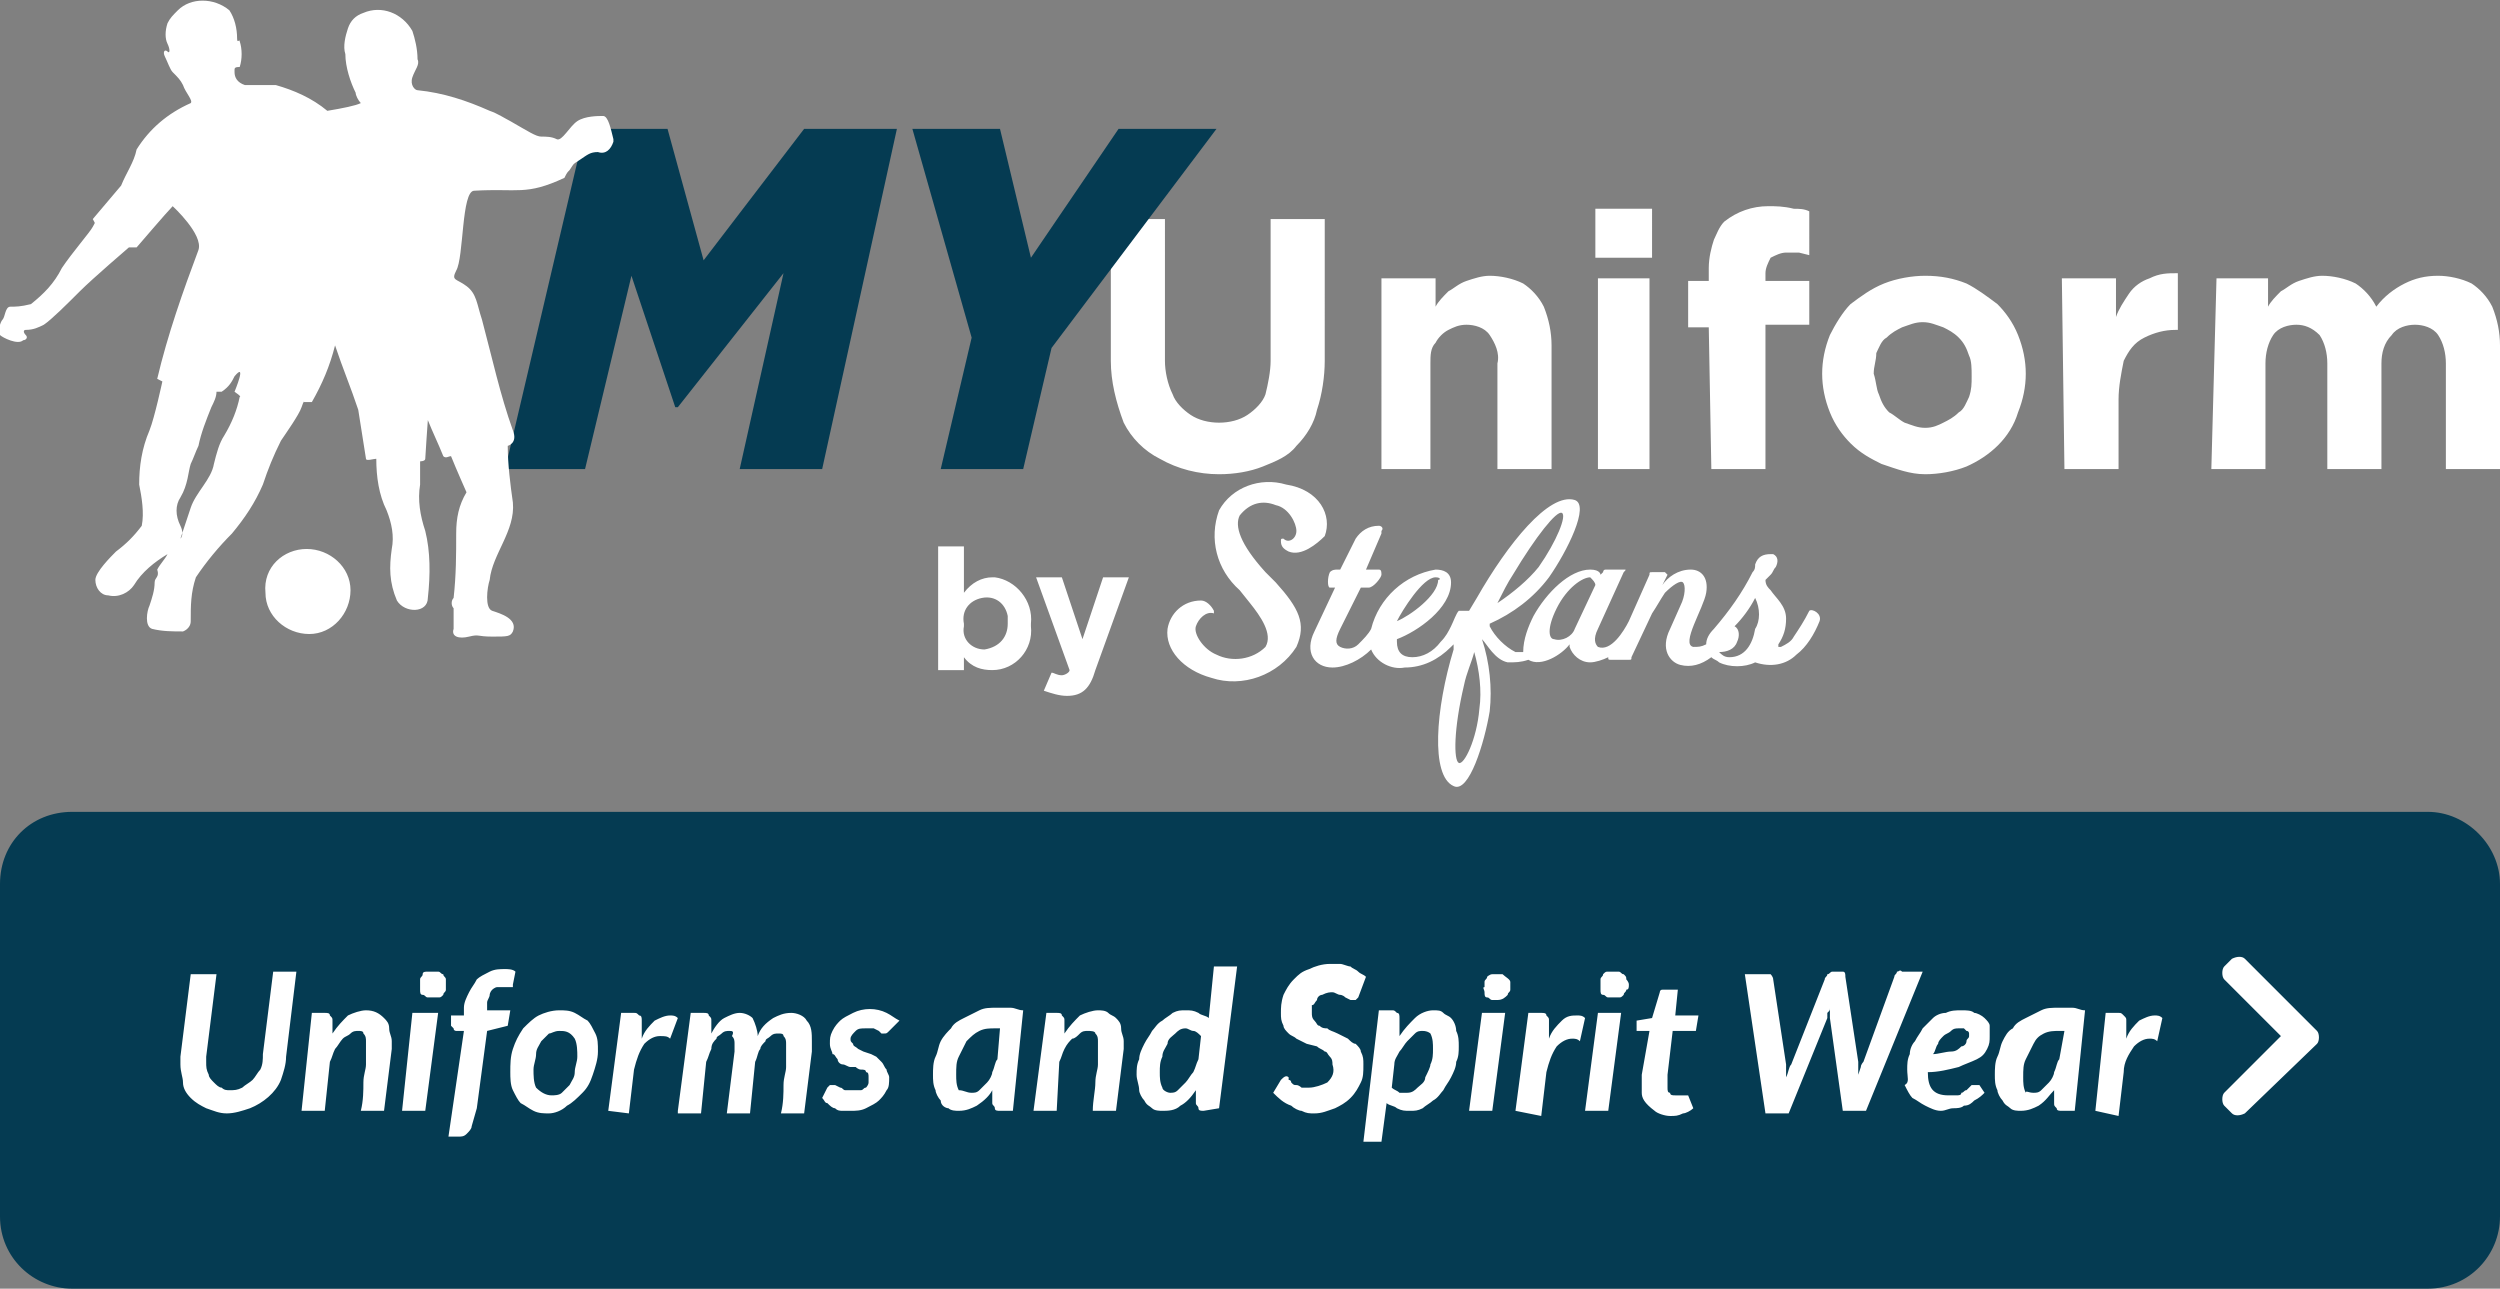 <?xml version="1.0" encoding="utf-8"?>
<!-- Generator: Adobe Illustrator 25.1.0, SVG Export Plug-In . SVG Version: 6.00 Build 0)  -->
<svg version="1.1" id="Layer_1" xmlns="http://www.w3.org/2000/svg" xmlns:xlink="http://www.w3.org/1999/xlink" x="0px" y="0px"
	 viewBox="0 0 97 50" style="enable-background:new 0 0 97 50;" xml:space="preserve">
<rect x="0" y="0" width="97" height="50" fill="#808080" stroke="none"/>
<style type="text/css">
	.st0{fill:#FFFFFF;}
	.st1{fill:#053B52;}
	.st2{fill-rule:evenodd;clip-rule:evenodd;fill:#FFFFFF;}
	.st3{fill-rule:evenodd;clip-rule:evenodd;fill:#053B52;}
</style>
<path class="st0" d="M47.3,18.4c0.6,0,1.2-0.1,1.7-0.3c0.5-0.2,1-0.4,1.3-0.8c0.4-0.4,0.7-0.9,0.8-1.4c0.2-0.6,0.3-1.3,0.3-1.9V8.5
	h-2.1v5.5c0,0.4-0.1,0.9-0.2,1.3c-0.1,0.3-0.4,0.6-0.7,0.8c-0.3,0.2-0.7,0.3-1.1,0.3c-0.4,0-0.8-0.1-1.1-0.3
	c-0.3-0.2-0.6-0.5-0.7-0.8c-0.2-0.4-0.3-0.9-0.3-1.3V8.5h-2.1v5.5c0,0.8,0.2,1.6,0.5,2.4c0.3,0.6,0.8,1.1,1.4,1.4
	C45.7,18.2,46.5,18.4,47.3,18.4z M53.4,18.2h2.1v-4.1c0-0.3,0-0.6,0.2-0.8c0.1-0.2,0.3-0.4,0.5-0.5c0.2-0.1,0.4-0.2,0.7-0.2
	c0.3,0,0.7,0.1,0.9,0.4c0.2,0.3,0.4,0.7,0.3,1.1v4.1h2.1v-4.8c0-0.5-0.1-1-0.3-1.5c-0.2-0.4-0.5-0.7-0.8-0.9
	c-0.4-0.2-0.9-0.3-1.3-0.3c-0.3,0-0.6,0.1-0.9,0.2c-0.3,0.1-0.5,0.3-0.7,0.4c-0.2,0.2-0.4,0.4-0.5,0.6v-1.1h-2.1V18.2z M61.9,10h2.2
	V8.1h-2.2V10z M62,18.2h2v-7.4h-2V18.2z M66.4,18.2h2.1v-5.6h1.7v-1.7h-1.7v-0.3c0-0.2,0.1-0.4,0.2-0.6c0.2-0.1,0.4-0.2,0.6-0.2
	c0.2,0,0.3,0,0.5,0l0.4,0.1V8.2c-0.2-0.1-0.4-0.1-0.6-0.1C69.2,8,68.9,8,68.6,8c-0.6,0-1.2,0.2-1.7,0.6c-0.2,0.2-0.3,0.5-0.4,0.7
	c-0.1,0.3-0.2,0.7-0.2,1.1v0.5h-0.8v1.8h0.8L66.4,18.2z M74.7,18.4c0.5,0,1.1-0.1,1.6-0.3c0.9-0.4,1.7-1.1,2-2.1
	c0.2-0.5,0.3-1,0.3-1.5l0,0c0-0.5-0.1-1-0.3-1.5c-0.2-0.5-0.5-0.9-0.8-1.2c-0.4-0.3-0.8-0.6-1.2-0.8c-0.5-0.2-1-0.3-1.6-0.3
	c-0.5,0-1.1,0.1-1.6,0.3c-0.5,0.2-0.9,0.5-1.3,0.8c-0.3,0.3-0.6,0.8-0.8,1.2c-0.2,0.5-0.3,1-0.3,1.5l0,0c0,0.5,0.1,1,0.3,1.5
	c0.2,0.5,0.5,0.9,0.8,1.2c0.4,0.4,0.8,0.6,1.2,0.8C73.6,18.2,74.1,18.4,74.7,18.4L74.7,18.4z M74.7,16.6c-0.3,0-0.5-0.1-0.8-0.2
	c-0.2-0.1-0.4-0.3-0.6-0.4c-0.2-0.2-0.3-0.4-0.4-0.7c-0.1-0.2-0.1-0.5-0.2-0.8l0,0c0-0.3,0.1-0.5,0.1-0.8c0.1-0.2,0.2-0.5,0.4-0.6
	c0.2-0.2,0.4-0.3,0.6-0.4c0.3-0.1,0.5-0.2,0.8-0.2c0.3,0,0.5,0.1,0.8,0.2c0.2,0.1,0.4,0.2,0.6,0.4c0.2,0.2,0.3,0.4,0.4,0.7
	c0.1,0.2,0.1,0.5,0.1,0.8l0,0c0,0.3,0,0.5-0.1,0.8c-0.1,0.2-0.2,0.5-0.4,0.6c-0.2,0.2-0.4,0.3-0.6,0.4C75.2,16.5,75,16.6,74.7,16.6
	L74.7,16.6z M80.1,18.2h2.1v-2.7c0-0.5,0.1-1,0.2-1.5c0.2-0.4,0.4-0.7,0.8-0.9c0.4-0.2,0.8-0.3,1.2-0.3h0.1v-2.2
	c-0.4,0-0.7,0-1.1,0.2c-0.3,0.1-0.6,0.3-0.8,0.6c-0.2,0.3-0.4,0.6-0.5,0.9v-1.5h-2.1L80.1,18.2z M85.8,18.2h2.1v-4.1
	c0-0.4,0.1-0.8,0.3-1.1c0.2-0.3,0.6-0.4,0.9-0.4c0.3,0,0.6,0.1,0.9,0.4c0.2,0.3,0.3,0.7,0.3,1.1v4.1h2.1v-4.1c0-0.4,0.1-0.8,0.4-1.1
	c0.2-0.3,0.6-0.4,0.9-0.4c0.3,0,0.7,0.1,0.9,0.4c0.2,0.3,0.3,0.7,0.3,1.1v4.1H97v-4.8c0-0.5-0.1-1-0.3-1.5c-0.2-0.4-0.5-0.7-0.8-0.9
	c-0.4-0.2-0.9-0.3-1.3-0.3c-0.5,0-0.9,0.1-1.3,0.3c-0.4,0.2-0.8,0.5-1.1,0.9c-0.2-0.4-0.5-0.7-0.8-0.9c-0.4-0.2-0.9-0.3-1.3-0.3
	c-0.3,0-0.6,0.1-0.9,0.2c-0.3,0.1-0.5,0.3-0.7,0.4c-0.2,0.2-0.4,0.4-0.5,0.6v-1.1h-2L85.8,18.2z"/>
<path class="st1" d="M19.6,18.2h3.1l1.8-7.5l1.7,5.1h0.1l4.1-5.2l-1.7,7.6h3.2L34.8,5h-3.6l-3.9,5.1L25.9,5h-3.2L19.6,18.2z
	 M36.5,18.2h3.2l1.1-4.7L47.2,5h-3.8L40,10l-1.2-5h-3.4l2.3,8.1L36.5,18.2z"/>
<path class="st2" d="M11.9,21.3c0.9,0,1.7,0.7,1.7,1.6c0,0.9-0.7,1.7-1.6,1.7c-0.9,0-1.7-0.7-1.7-1.6c0,0,0,0,0,0
	C10.2,22,11,21.3,11.9,21.3z M9.3,15.4c-0.1,0.5-0.3,1-0.6,1.5c-0.2,0.3-0.3,0.7-0.4,1.1c-0.1,0.6-0.7,1.1-0.9,1.7s-0.4,1.2-0.4,1.2
	c0.1-0.1,0.1-0.3,0-0.5c-0.2-0.4-0.2-0.8,0-1.1c0.3-0.5,0.3-1,0.4-1.3c0.1-0.2,0.2-0.5,0.3-0.7c0.1-0.5,0.3-1,0.5-1.5
	c0.1-0.2,0.2-0.4,0.2-0.6h0.2C8.9,15,9,14.8,9.1,14.6c0.5-0.6,0,0.6,0,0.6S9.4,15.4,9.3,15.4z M23.8,5.4c-0.1-0.4-0.2-0.9-0.4-0.9
	s-0.7,0-1,0.2s-0.6,0.8-0.8,0.7c-0.2-0.1-0.4-0.1-0.6-0.1c-0.2,0-0.5-0.2-1.2-0.6c-0.2-0.1-0.5-0.3-0.8-0.4l0,0
	c-0.9-0.4-1.8-0.7-2.8-0.8l0,0l0,0C16.1,3.5,15.9,3.3,16,3s0.3-0.5,0.2-0.7c0-0.4-0.1-0.8-0.2-1.1c-0.4-0.7-1.2-1-1.9-0.7
	c-0.3,0.1-0.5,0.3-0.6,0.6c-0.1,0.3-0.2,0.7-0.1,1c0,0.5,0.2,1.1,0.4,1.5C13.8,3.7,13.9,3.9,14,4l0,0c-0.2,0.1-0.7,0.2-1.3,0.3
	c-0.6-0.5-1.3-0.8-2-1c-0.4,0-0.8,0-1.2,0C9.2,3.2,9.1,3,9.1,2.8c0,0,0-0.1,0-0.1c0-0.1,0.1-0.1,0.2-0.1c0.1-0.3,0.1-0.7,0-1
	C9.3,1.5,9.2,1.7,9.2,1.5c0-0.4-0.1-0.8-0.3-1.1c-0.6-0.5-1.5-0.5-2,0C6.7,0.6,6.6,0.7,6.5,0.9c-0.1,0.3-0.1,0.6,0,0.8
	c0.1,0.2,0.1,0.4,0,0.3s-0.2,0-0.1,0.2s0.2,0.5,0.3,0.6C6.9,3,7,3.1,7.1,3.3c0.1,0.3,0.4,0.6,0.3,0.7C6.5,4.4,5.8,5,5.3,5.8
	C5.2,6.3,4.9,6.7,4.7,7.2L3.6,8.5c0.1,0.2,0.1,0.1,0,0.3s-0.8,1-1.2,1.6c-0.3,0.6-0.7,1-1.2,1.4c-0.4,0.1-0.6,0.1-0.8,0.1
	s-0.2,0.4-0.3,0.5s-0.2,0.5-0.1,0.6s0.7,0.4,0.9,0.2c0.1,0,0.2-0.1,0.1-0.2s-0.1-0.2,0-0.2c0.3,0,0.5-0.1,0.7-0.2
	c0.3-0.2,0.9-0.8,1.4-1.3S5,9.6,5,9.6h0.3c0,0,1.2-1.4,1.4-1.6c0,0,1.2,1.1,1,1.7c-0.6,1.6-1.2,3.3-1.6,5l0.2,0.1
	c0,0-0.3,1.4-0.5,1.9c-0.3,0.7-0.4,1.4-0.4,2.1c0.1,0.5,0.2,1.1,0.1,1.6c-0.3,0.4-0.6,0.7-1,1c-0.2,0.2-0.8,0.8-0.8,1.1
	c0,0.3,0.2,0.6,0.5,0.6c0.4,0.1,0.8-0.1,1-0.4c0.3-0.5,0.8-0.9,1.3-1.2c-0.1,0.2-0.3,0.4-0.4,0.6C6.2,22.4,6,22.4,6,22.6
	c0,0.3-0.1,0.6-0.2,0.9c-0.1,0.2-0.2,0.8,0.1,0.9c0.4,0.1,0.8,0.1,1.2,0.1c0,0,0.3-0.1,0.3-0.4c0-0.6,0-1.1,0.2-1.7
	c0.4-0.6,0.9-1.2,1.4-1.7c0.5-0.6,0.9-1.2,1.2-1.9c0.2-0.6,0.4-1.1,0.7-1.7c0.2-0.3,0.7-1,0.8-1.3s0.1-0.2,0.1-0.2h0.3
	c0.4-0.7,0.7-1.4,0.9-2.2c0.3,0.9,0.6,1.6,0.9,2.5c0.1,0.6,0.2,1.3,0.3,1.9c0,0.1,0.3,0,0.4,0c0,0.7,0.1,1.4,0.4,2
	c0.2,0.5,0.3,1,0.2,1.5c-0.1,0.7-0.1,1.3,0.2,2c0.3,0.5,1.2,0.5,1.2-0.1c0.1-0.9,0.1-1.8-0.1-2.6c-0.2-0.6-0.3-1.2-0.2-1.8
	c0-0.3,0-0.6,0-0.9c0,0,0.2,0,0.2-0.1s0.1-1.5,0.1-1.5c0.2,0.5,0.4,0.9,0.6,1.4c0.1,0.1,0.2,0,0.3,0c0.2,0.5,0.6,1.4,0.6,1.4
	c-0.3,0.5-0.4,1-0.4,1.6c0,0.8,0,1.6-0.1,2.5c-0.1,0.1-0.1,0.3,0,0.4c0,0.3,0,0.5,0,0.8c-0.1,0.3,0.2,0.4,0.6,0.3s0.3,0,0.9,0
	s0.7,0,0.8-0.2c0.2-0.5-0.5-0.7-0.8-0.8s-0.2-0.9-0.1-1.2c0.1-1,1-1.9,0.9-3c-0.1-0.7-0.2-1.5-0.2-2.2c0,0,0.4-0.1,0.2-0.6
	c-0.5-1.4-0.8-2.8-1.2-4.3c-0.2-0.6-0.2-1-0.6-1.3s-0.6-0.2-0.4-0.6c0.3-0.5,0.2-3.1,0.7-3.1c1.7-0.1,2,0.2,3.5-0.5
	C22,6.7,22,6.7,22.1,6.6c0.2-0.3,0.1-0.2,0.4-0.4s0.4-0.3,0.7-0.3c0.3,0.1,0.5-0.1,0.6-0.4C23.8,5.5,23.8,5.5,23.8,5.4L23.8,5.4z"/>
<path class="st0" d="M50,21.4c-0.2-0.1-0.3-0.2-0.3-0.4c0-0.1,0-0.1,0.1-0.1l0,0c0.2,0.2,0.5,0,0.5-0.3s-0.3-0.9-0.8-1
	c-0.5-0.2-1-0.1-1.4,0.4c-0.2,0.4,0,1.1,1,2.2l0.4,0.4c0.9,1,1.2,1.6,0.8,2.5c-0.7,1.1-2.1,1.6-3.3,1.2c-1.1-0.3-1.8-1.1-1.7-1.9
	c0.1-0.6,0.6-1.1,1.3-1.1c0.2,0,0.4,0.2,0.5,0.4c0,0,0,0.1,0,0.1l0,0c-0.3-0.1-0.6,0.2-0.7,0.5s0.3,0.9,0.8,1.1
	c0.6,0.3,1.4,0.2,1.9-0.3c0.3-0.5-0.2-1.2-0.6-1.7l-0.4-0.5c-0.9-0.8-1.2-2-0.8-3.1c0.5-0.9,1.6-1.3,2.6-1c1.3,0.2,1.8,1.2,1.5,2
	C51.1,21.1,50.5,21.6,50,21.4z M61.7,22.4c-0.3,0-0.9,0.4-1.3,1.2s-0.3,1.2-0.1,1.2c0.3,0.1,0.7-0.1,0.8-0.4l0.8-1.7
	C61.9,22.6,61.8,22.5,61.7,22.4L61.7,22.4z M57.8,27.6c-0.2,1.2-0.8,3.2-1.4,2.9c-0.9-0.4-0.7-3,0-5.3V25l-0.1,0.1
	c-0.5,0.5-1.1,0.8-1.8,0.8c-0.5,0.1-1.1-0.2-1.3-0.7c-0.4,0.4-1,0.7-1.5,0.7c-0.7,0-1.1-0.6-0.7-1.4l0.8-1.7h-0.2
	c-0.1,0-0.1-0.4,0-0.6c0.1-0.1,0.2-0.1,0.3-0.1h0.1l0.6-1.2c0.2-0.3,0.5-0.5,0.9-0.5c0.1,0,0.2,0.1,0.1,0.2c0,0,0,0.1,0,0.1L53,22.1
	h0.5c0.1,0,0.1,0.1,0.1,0.2s-0.3,0.5-0.5,0.5h-0.3L52,24.4c-0.2,0.4-0.2,0.6,0,0.7c0.2,0.1,0.5,0.1,0.7-0.1c0.2-0.2,0.4-0.4,0.5-0.6
	c0.3-1.2,1.3-2.1,2.5-2.3c0.3,0,0.6,0.1,0.6,0.5c0,1-1.3,1.9-2.1,2.2v0.1c0,0.4,0.2,0.6,0.6,0.6c0.4,0,0.8-0.2,1.1-0.6
	c0.2-0.2,0.3-0.4,0.4-0.6c0.1-0.2,0.2-0.5,0.3-0.6c0.1,0,0.2,0,0.3,0h0.1l0.3-0.5c1.2-2.1,2.8-4.1,3.8-3.8c0.6,0.2-0.3,2-1,3
	c-0.6,0.8-1.4,1.4-2.3,1.8l0,0v0.1c0.2,0.4,0.6,0.8,1,1c0.1,0,0.2,0,0.3,0c0-0.5,0.2-1,0.4-1.4c0.5-0.9,1.4-1.8,2.2-1.8
	c0.4,0,0.4,0.2,0.4,0.2l0.1-0.1c0,0,0-0.1,0.1-0.1H63c0.1,0,0.1,0,0,0.1l-1,2.2c-0.2,0.4-0.1,0.6,0,0.7c0.5,0.2,1-0.6,1.2-1l0.8-1.8
	c0-0.1,0-0.1,0.1-0.1h0.5c0,0,0.1,0.1,0.1,0.1l-0.2,0.4c0.2-0.3,0.6-0.6,1.1-0.6c0.4,0,0.7,0.3,0.6,0.9s-1,2-0.5,2.1
	c0.2,0,0.3,0,0.5-0.1c0-0.2,0.1-0.4,0.3-0.6c0.6-0.7,1.1-1.4,1.5-2.2c0.1-0.1,0.1-0.2,0.1-0.3c0.1-0.3,0.3-0.4,0.6-0.4
	c0,0,0,0,0.1,0c0.2,0.1,0.2,0.3,0.1,0.5c-0.1,0.1-0.1,0.2-0.2,0.3c-0.1,0.1-0.1,0.1-0.2,0.2c0,0.2,0.1,0.3,0.2,0.4
	c0.2,0.3,0.6,0.6,0.6,1.1c0,0.4-0.1,0.7-0.3,1c0,0,0,0.1,0,0.1c0,0,0.1,0,0.1,0c0.2-0.1,0.4-0.2,0.5-0.4c0.2-0.3,0.4-0.6,0.6-1
	c0.1-0.1,0.5,0.1,0.4,0.4c-0.2,0.5-0.5,1-0.9,1.3c-0.4,0.4-1,0.5-1.6,0.3c-0.4,0.2-1,0.2-1.4,0c-0.1-0.1-0.2-0.1-0.3-0.2
	c-0.4,0.3-0.8,0.4-1.2,0.3c-0.4-0.1-0.8-0.6-0.4-1.4l0.4-0.9c0.2-0.4,0.2-0.8,0.1-0.9s-0.4,0.1-0.7,0.4c-0.2,0.3-0.3,0.5-0.5,0.8
	l-0.8,1.7c0,0.1,0,0.1-0.1,0.1h-0.7c-0.1,0-0.1,0-0.1-0.1l0,0c-0.2,0.1-0.5,0.2-0.7,0.2c-0.4,0-0.7-0.3-0.8-0.6c0,0,0-0.1,0-0.1
	c-0.3,0.4-1.1,0.9-1.6,0.6c-0.3,0.1-0.5,0.1-0.8,0.1c-0.5-0.1-0.8-0.7-1-0.9C57.8,25.7,57.9,26.7,57.8,27.6L57.8,27.6z M56.6,29.6
	c0.2,0.1,0.7-0.9,0.8-2.1c0.1-0.7,0-1.5-0.2-2.2c-0.1,0.4-0.3,0.8-0.4,1.3C56.4,28.3,56.4,29.5,56.6,29.6L56.6,29.6z M58.1,23.4
	c0.6-0.4,1.2-0.9,1.6-1.4c0.7-1,1.1-2,0.9-2.1s-1,0.9-1.9,2.4C58.5,22.6,58.3,23,58.1,23.4L58.1,23.4z M68.1,23.2
	c-0.2,0.4-0.5,0.8-0.8,1.1l0,0c0.2,0.1,0.2,0.4,0.1,0.6c-0.1,0.3-0.4,0.4-0.7,0.4c0.1,0.1,0.2,0.2,0.4,0.2c0.6,0,0.9-0.5,1-1.1
	C68.3,24.1,68.3,23.6,68.1,23.2L68.1,23.2z M55.7,22.4c-0.5,0-1.3,1.3-1.5,1.7c0.5-0.2,1.6-1,1.6-1.6C55.9,22.5,55.9,22.4,55.7,22.4
	C55.8,22.4,55.8,22.4,55.7,22.4L55.7,22.4z"/>
<path class="st0" d="M38.5,26c0.9,0,1.6-0.8,1.5-1.7c0,0,0-0.1,0-0.1l0,0c0.1-0.9-0.6-1.7-1.4-1.8c0,0-0.1,0-0.1,0
	c-0.4,0-0.8,0.2-1.1,0.6v-1.8h-1V26h1v-0.5C37.7,25.9,38.1,26,38.5,26z M38.2,25.2c-0.5,0-0.9-0.4-0.8-0.9c0,0,0-0.1,0-0.1l0,0
	c-0.1-0.5,0.2-0.9,0.7-1s0.9,0.2,1,0.7c0,0.1,0,0.2,0,0.3l0,0C39.1,24.7,38.8,25.1,38.2,25.2C38.3,25.2,38.2,25.2,38.2,25.2z"/>
<path id="_1" class="st0" d="M41.4,27c0.6,0,0.9-0.3,1.1-1l1.3-3.6h-1l-0.8,2.4l-0.8-2.4h-1l1.3,3.6c0,0.1-0.2,0.2-0.3,0.2
	c-0.2,0-0.3-0.1-0.4-0.1l-0.3,0.7C40.8,26.9,41.1,27,41.4,27z"/>
<path class="st3" d="M2.8,31.5h91.4c1.5,0,2.8,1.3,2.8,2.8c0,0,0,0,0,0v12.9c0,1.5-1.2,2.8-2.8,2.8c0,0,0,0,0,0H2.8
	C1.3,50,0,48.8,0,47.2c0,0,0,0,0,0V34.3C0,32.7,1.2,31.5,2.8,31.5C2.8,31.5,2.8,31.5,2.8,31.5z"/>
<path class="st0" d="M8.9,42.3c0.2,0,0.3,0,0.5-0.1c0.1-0.1,0.3-0.2,0.4-0.3c0.1-0.1,0.2-0.3,0.3-0.4c0.1-0.2,0.1-0.4,0.1-0.6
	l0.4-3.2h0.9L11.1,41c0,0.3-0.1,0.6-0.2,0.9c-0.2,0.5-0.7,0.9-1.2,1.1c-0.3,0.1-0.6,0.2-0.9,0.2c-0.3,0-0.5-0.1-0.8-0.2
	c-0.2-0.1-0.4-0.2-0.6-0.4c-0.2-0.2-0.3-0.4-0.3-0.6C7.1,41.8,7,41.6,7,41.3c0-0.1,0-0.2,0-0.3l0.4-3.2h1L8,41c0,0,0,0.1,0,0.1
	c0,0,0,0.1,0,0.1c0,0.2,0,0.3,0.1,0.5c0,0.1,0.1,0.2,0.2,0.3c0.1,0.1,0.2,0.2,0.3,0.2C8.7,42.3,8.8,42.3,8.9,42.3z M77.2,40.2
	c0,0.2,0,0.3-0.1,0.5c-0.1,0.2-0.2,0.3-0.4,0.4c-0.2,0.1-0.5,0.2-0.7,0.3c-0.4,0.1-0.8,0.2-1.2,0.2l0,0c0,0.6,0.2,0.9,0.8,0.9
	c0.1,0,0.2,0,0.3,0c0.1,0,0.2,0,0.2-0.1c0.1,0,0.1-0.1,0.2-0.1l0.1-0.1l0.1-0.1c0,0,0.1,0,0.1,0h0.1c0,0,0,0,0.1,0l0.2,0.3
	c-0.1,0.1-0.2,0.2-0.4,0.3c-0.1,0.1-0.2,0.2-0.4,0.2c-0.1,0.1-0.3,0.1-0.4,0.1c-0.2,0-0.3,0.1-0.5,0.1c-0.2,0-0.4-0.1-0.6-0.2
	c-0.2-0.1-0.3-0.2-0.5-0.3c-0.1-0.1-0.2-0.3-0.3-0.5C74.1,42,74,41.8,74,41.5c0-0.2,0-0.4,0.1-0.6c0-0.2,0.1-0.4,0.2-0.5
	c0.1-0.2,0.2-0.3,0.3-0.5c0.1-0.1,0.3-0.3,0.4-0.4c0.1-0.1,0.3-0.2,0.5-0.2c0.2-0.1,0.4-0.1,0.6-0.1c0.2,0,0.4,0,0.5,0.1
	c0.1,0,0.3,0.1,0.4,0.2c0.1,0.1,0.2,0.2,0.2,0.3C77.2,39.9,77.2,40,77.2,40.2z M76,39.9c-0.1,0-0.2,0-0.3,0.1
	c-0.1,0.1-0.2,0.1-0.3,0.2c-0.1,0.1-0.2,0.2-0.2,0.3c-0.1,0.1-0.1,0.3-0.2,0.4c0.2,0,0.5-0.1,0.7-0.1c0.2,0,0.3-0.1,0.4-0.2
	c0.1,0,0.2-0.1,0.2-0.2c0-0.1,0.1-0.1,0.1-0.2c0,0,0-0.1,0-0.1c0,0,0-0.1-0.1-0.1l-0.1-0.1L76,39.9z M80.5,43.1H80
	c-0.1,0-0.2,0-0.2-0.1c-0.1-0.1-0.1-0.1-0.1-0.2v-0.5c-0.2,0.2-0.3,0.4-0.6,0.6c-0.2,0.1-0.4,0.2-0.7,0.2c-0.1,0-0.3,0-0.4-0.1
	c-0.1-0.1-0.2-0.1-0.3-0.3c-0.1-0.1-0.2-0.3-0.2-0.4c-0.1-0.2-0.1-0.4-0.1-0.6c0-0.2,0-0.5,0.1-0.7c0.1-0.2,0.1-0.4,0.2-0.6
	c0.1-0.2,0.2-0.4,0.4-0.5c0.1-0.2,0.3-0.3,0.5-0.4c0.2-0.1,0.4-0.2,0.6-0.3c0.2-0.1,0.4-0.1,0.7-0.1c0.2,0,0.3,0,0.5,0
	c0.2,0,0.3,0.1,0.5,0.1L80.5,43.1z M78.9,42.4c0.1,0,0.2,0,0.3-0.1c0.1-0.1,0.2-0.2,0.3-0.3c0.1-0.1,0.2-0.3,0.2-0.4
	c0.1-0.2,0.1-0.4,0.2-0.5l0.2-1.1h-0.2c-0.2,0-0.4,0-0.6,0.1c-0.2,0.1-0.3,0.2-0.4,0.4c-0.1,0.2-0.2,0.4-0.3,0.6
	c-0.1,0.2-0.1,0.4-0.1,0.7c0,0.2,0,0.4,0.1,0.6C78.6,42.3,78.7,42.4,78.9,42.4L78.9,42.4z M81.3,43.1l0.4-3.8h0.5
	c0.1,0,0.1,0,0.2,0.1c0.1,0.1,0.1,0.1,0.1,0.2l0,0v0.3c0,0.1,0,0.2,0,0.4c0.1-0.3,0.3-0.5,0.5-0.7c0.2-0.1,0.4-0.2,0.6-0.2
	c0.1,0,0.2,0,0.3,0.1l-0.2,0.9c-0.1-0.1-0.2-0.1-0.3-0.1c-0.2,0-0.4,0.1-0.6,0.3c-0.2,0.3-0.4,0.6-0.4,1l-0.2,1.7L81.3,43.1z
	 M89.9,40.5c0.1-0.1,0.1-0.4,0-0.5l-2.8-2.8c-0.1-0.1-0.3-0.1-0.5,0l-0.3,0.3c-0.1,0.1-0.1,0.4,0,0.5l2.2,2.2l-2.2,2.2
	c-0.1,0.1-0.1,0.4,0,0.5l0.3,0.3c0.1,0.1,0.3,0.1,0.5,0c0,0,0,0,0,0L89.9,40.5z M11.7,43.1l0.4-3.8h0.5c0.1,0,0.2,0,0.2,0.1
	c0.1,0.1,0.1,0.1,0.1,0.2v0.5c0.2-0.3,0.4-0.5,0.6-0.7c0.2-0.1,0.5-0.2,0.7-0.2c0.3,0,0.5,0.1,0.7,0.3c0.1,0.1,0.2,0.2,0.2,0.4
	c0,0.2,0.1,0.3,0.1,0.5c0,0,0,0.1,0,0.1c0,0,0,0.1,0,0.2l-0.3,2.4H14c0.1-0.4,0.1-0.8,0.1-1.1s0.1-0.5,0.1-0.7s0-0.3,0-0.5
	s0-0.2,0-0.2v-0.2c0-0.1,0-0.2-0.1-0.3C14.1,40,14,40,13.9,40c-0.1,0-0.2,0-0.3,0.1c-0.1,0.1-0.2,0.1-0.3,0.2
	c-0.1,0.1-0.2,0.3-0.3,0.4c-0.1,0.2-0.1,0.3-0.2,0.5l-0.2,1.9L11.7,43.1z M17,39.3l-0.5,3.8h-0.9l0.4-3.8H17z M17.3,38.2
	c0,0.1,0,0.2,0,0.2c0,0.1-0.1,0.1-0.1,0.2c-0.1,0.1-0.1,0.1-0.2,0.1c-0.1,0-0.1,0-0.2,0c-0.1,0-0.1,0-0.2,0c-0.1,0-0.1-0.1-0.2-0.1
	c-0.1,0-0.1-0.1-0.1-0.2c0-0.1,0-0.2,0-0.2c0-0.1,0-0.2,0-0.2c0-0.1,0.1-0.1,0.1-0.2c0-0.1,0.1-0.1,0.2-0.1c0.1,0,0.1,0,0.2,0
	c0.1,0,0.1,0,0.2,0c0.1,0,0.1,0.1,0.2,0.1c0,0.1,0.1,0.1,0.1,0.2C17.3,38,17.3,38.1,17.3,38.2z M18.9,40l-0.4,3l-0.2,0.7
	c0,0.1-0.1,0.2-0.2,0.3c-0.1,0.1-0.2,0.1-0.3,0.1h-0.4L18,40l-0.3,0c0,0-0.1,0-0.1-0.1c0,0-0.1-0.1-0.1-0.1l0,0c0,0,0,0,0-0.1
	c0,0,0-0.1,0-0.1c0-0.1,0-0.1,0-0.2H18v-0.3c0-0.2,0.1-0.4,0.2-0.6c0.1-0.2,0.2-0.3,0.3-0.5c0.1-0.1,0.3-0.2,0.5-0.3
	c0.2-0.1,0.4-0.1,0.6-0.1c0.1,0,0.3,0,0.4,0.1l-0.1,0.5c0,0,0,0,0,0.1h-0.1h-0.2c-0.1,0-0.2,0-0.3,0c-0.1,0-0.2,0.1-0.2,0.1
	c-0.1,0.1-0.1,0.2-0.1,0.2c0,0.1-0.1,0.2-0.1,0.3v0.3h0.9l-0.1,0.6L18.9,40z M21.4,42.5c0.1,0,0.3,0,0.4-0.1
	c0.1-0.1,0.2-0.2,0.3-0.3c0.1-0.2,0.2-0.3,0.2-0.5c0-0.2,0.1-0.4,0.1-0.6c0-0.2,0-0.5-0.1-0.7C22.1,40,21.9,40,21.7,40
	c-0.2,0-0.3,0.1-0.4,0.1c-0.1,0.1-0.2,0.2-0.3,0.3c-0.1,0.2-0.2,0.3-0.2,0.5c0,0.2-0.1,0.4-0.1,0.6c0,0.2,0,0.5,0.1,0.7
	C21,42.4,21.2,42.5,21.4,42.5L21.4,42.5z M21.3,43.2c-0.2,0-0.4,0-0.6-0.1c-0.2-0.1-0.3-0.2-0.5-0.3c-0.1-0.1-0.2-0.3-0.3-0.5
	c-0.1-0.2-0.1-0.5-0.1-0.7c0-0.3,0-0.6,0.1-0.9c0.1-0.3,0.2-0.5,0.4-0.8c0.2-0.2,0.4-0.4,0.6-0.5c0.2-0.1,0.5-0.2,0.8-0.2
	c0.2,0,0.4,0,0.6,0.1c0.2,0.1,0.3,0.2,0.5,0.3c0.1,0.1,0.2,0.3,0.3,0.5c0.1,0.2,0.1,0.4,0.1,0.7c0,0.3-0.1,0.6-0.2,0.9
	c-0.1,0.3-0.2,0.5-0.4,0.7c-0.2,0.2-0.4,0.4-0.6,0.5C21.8,43.1,21.5,43.2,21.3,43.2L21.3,43.2z M23.6,43.1l0.5-3.8h0.5
	c0.1,0,0.1,0,0.2,0.1c0.1,0,0.1,0.1,0.1,0.2l0,0c0,0,0,0.1,0,0.1v0.2c0,0.1,0,0.2,0,0.4c0.1-0.3,0.3-0.5,0.5-0.7
	c0.2-0.1,0.4-0.2,0.6-0.2c0.1,0,0.2,0,0.3,0.1L26,40.3c-0.1-0.1-0.2-0.1-0.4-0.1c-0.2,0-0.4,0.1-0.6,0.3c-0.2,0.3-0.3,0.6-0.4,1
	l-0.2,1.7L23.6,43.1z M26.3,43.1l0.5-3.8h0.5c0.1,0,0.2,0,0.2,0.1c0.1,0.1,0.1,0.1,0.1,0.2l0,0v0.2c0,0.1,0,0.2,0,0.3
	c0.1-0.2,0.3-0.5,0.5-0.6c0.2-0.1,0.4-0.2,0.6-0.2c0.2,0,0.4,0.1,0.5,0.2c0.1,0.2,0.2,0.5,0.2,0.7c0.1-0.3,0.3-0.5,0.6-0.7
	c0.2-0.1,0.4-0.2,0.7-0.2c0.2,0,0.5,0.1,0.6,0.3c0.2,0.2,0.2,0.5,0.2,0.8v0.2c0,0,0,0.1,0,0.2l-0.3,2.4h-0.9
	c0.1-0.4,0.1-0.8,0.1-1.1s0.1-0.5,0.1-0.7s0-0.3,0-0.5c0-0.1,0-0.2,0-0.2c0,0,0-0.1,0-0.1v-0.1c0-0.1,0-0.2-0.1-0.3
	c0-0.1-0.1-0.1-0.2-0.1c-0.1,0-0.2,0-0.3,0.1c-0.1,0.1-0.2,0.1-0.2,0.2c-0.1,0.1-0.2,0.2-0.2,0.3c-0.1,0.1-0.1,0.3-0.2,0.5l-0.2,2
	h-0.9l0.3-2.4c0,0,0-0.1,0-0.2v-0.1c0-0.1,0-0.2-0.1-0.3C28.5,40,28.4,40,28.3,40c-0.1,0-0.2,0-0.3,0.1c-0.1,0.1-0.2,0.1-0.2,0.2
	c-0.1,0.1-0.2,0.2-0.2,0.4c-0.1,0.2-0.1,0.3-0.2,0.5l-0.2,2H26.3z M34.5,40C34.5,40,34.5,40.1,34.5,40c-0.1,0.1-0.1,0.1-0.2,0.1
	c0,0-0.1,0-0.1,0L34.1,40l-0.2-0.1c-0.1,0-0.2,0-0.3,0c-0.2,0-0.3,0-0.4,0.1c-0.1,0.1-0.2,0.2-0.2,0.3c0,0.1,0,0.1,0.1,0.2
	c0,0.1,0.1,0.1,0.2,0.2l0.2,0.1l0.3,0.1L34,41l0.2,0.2c0.1,0.1,0.1,0.2,0.2,0.3c0,0.1,0.1,0.2,0.1,0.3c0,0.2,0,0.4-0.1,0.5
	c-0.1,0.2-0.2,0.3-0.3,0.4c-0.1,0.1-0.3,0.2-0.5,0.3c-0.2,0.1-0.4,0.1-0.6,0.1c-0.1,0-0.2,0-0.3,0c-0.1,0-0.2,0-0.3-0.1
	c-0.1,0-0.2-0.1-0.3-0.2c-0.1,0-0.1-0.1-0.2-0.2l0.2-0.4c0,0,0.1-0.1,0.1-0.1c0,0,0.1,0,0.1,0c0,0,0.1,0,0.1,0l0.2,0.1
	c0.1,0,0.1,0.1,0.2,0.1c0.1,0,0.2,0,0.3,0c0.1,0,0.2,0,0.3,0c0.1,0,0.1-0.1,0.2-0.1c0,0,0.1-0.1,0.1-0.2c0-0.1,0-0.1,0-0.2
	c0-0.1,0-0.2-0.1-0.2c0-0.1-0.1-0.1-0.2-0.1c-0.1,0-0.2-0.1-0.2-0.1L33,41.4c-0.1,0-0.2-0.1-0.3-0.1c-0.1,0-0.2-0.1-0.2-0.2
	c-0.1-0.1-0.1-0.2-0.2-0.2c0-0.1-0.1-0.2-0.1-0.4c0-0.2,0-0.3,0.1-0.5c0.1-0.2,0.2-0.3,0.3-0.4c0.1-0.1,0.3-0.2,0.5-0.3
	c0.4-0.2,0.9-0.2,1.3,0c0.2,0.1,0.3,0.2,0.5,0.3L34.5,40z M39.3,43.1h-0.5c-0.1,0-0.2,0-0.2-0.1c0-0.1-0.1-0.1-0.1-0.2v-0.5
	c-0.1,0.2-0.3,0.4-0.6,0.6c-0.2,0.1-0.4,0.2-0.7,0.2c-0.1,0-0.3,0-0.4-0.1c-0.1,0-0.3-0.1-0.3-0.3c-0.1-0.1-0.2-0.3-0.2-0.4
	c-0.1-0.2-0.1-0.4-0.1-0.6c0-0.2,0-0.5,0.1-0.7c0.1-0.2,0.1-0.4,0.2-0.6c0.1-0.2,0.3-0.4,0.4-0.5c0.1-0.2,0.3-0.3,0.5-0.4
	c0.2-0.1,0.4-0.2,0.6-0.3c0.2-0.1,0.4-0.1,0.7-0.1c0.2,0,0.3,0,0.5,0c0.2,0,0.3,0.1,0.5,0.1L39.3,43.1z M37.7,42.4
	c0.1,0,0.2,0,0.3-0.1c0.1-0.1,0.2-0.2,0.3-0.3c0.1-0.1,0.2-0.3,0.2-0.4c0.1-0.2,0.1-0.4,0.2-0.5l0.1-1.2h-0.2c-0.2,0-0.4,0-0.6,0.1
	c-0.2,0.1-0.3,0.2-0.5,0.4c-0.1,0.2-0.2,0.4-0.3,0.6c-0.1,0.2-0.1,0.4-0.1,0.7c0,0.2,0,0.4,0.1,0.6C37.4,42.3,37.5,42.4,37.7,42.4
	L37.7,42.4z M40.1,43.1l0.5-3.8H41c0.1,0,0.2,0,0.2,0.1c0.1,0.1,0.1,0.1,0.1,0.2v0.5c0.2-0.3,0.4-0.5,0.6-0.7
	c0.2-0.1,0.5-0.2,0.7-0.2c0.1,0,0.3,0,0.4,0.1c0.1,0.1,0.2,0.1,0.3,0.2c0.1,0.1,0.2,0.2,0.2,0.4c0,0.2,0.1,0.3,0.1,0.5
	c0,0,0,0.1,0,0.1c0,0,0,0.1,0,0.2l-0.3,2.4h-0.9c0-0.4,0.1-0.8,0.1-1.1s0.1-0.5,0.1-0.7s0-0.3,0-0.5c0-0.1,0-0.2,0-0.2
	c0,0,0-0.1,0-0.1v-0.1c0-0.1,0-0.2-0.1-0.3c0-0.1-0.2-0.1-0.3-0.1c-0.1,0-0.2,0-0.3,0.1c-0.1,0.1-0.2,0.2-0.3,0.2
	c-0.1,0.1-0.2,0.2-0.3,0.4c-0.1,0.2-0.1,0.3-0.2,0.5L41,43.1L40.1,43.1z M46.7,43.1c-0.1,0-0.2,0-0.2-0.1c0-0.1-0.1-0.1-0.1-0.2
	v-0.5c-0.2,0.3-0.4,0.5-0.6,0.6c-0.2,0.2-0.5,0.2-0.7,0.2c-0.1,0-0.3,0-0.4-0.1c-0.1-0.1-0.2-0.1-0.3-0.3c-0.1-0.1-0.2-0.3-0.2-0.4
	c0-0.2-0.1-0.4-0.1-0.6c0-0.2,0-0.4,0.1-0.6c0-0.2,0.1-0.4,0.2-0.6c0.1-0.2,0.2-0.3,0.3-0.5c0.1-0.1,0.2-0.3,0.4-0.4
	c0.1-0.1,0.3-0.2,0.4-0.3c0.2-0.1,0.3-0.1,0.5-0.1c0.2,0,0.3,0,0.5,0.1c0.1,0.1,0.3,0.1,0.4,0.2l0.2-2h0.9l-0.7,5.5L46.7,43.1z
	 M45.4,42.4c0.1,0,0.2,0,0.3-0.1c0.1-0.1,0.2-0.2,0.3-0.3c0.1-0.1,0.2-0.3,0.3-0.4c0.1-0.2,0.1-0.3,0.2-0.5l0.1-0.9
	c-0.1-0.1-0.2-0.2-0.3-0.2c-0.1,0-0.2-0.1-0.3-0.1c-0.2,0-0.3,0.1-0.4,0.2c-0.1,0.1-0.3,0.2-0.3,0.4c-0.1,0.2-0.2,0.3-0.2,0.5
	c-0.1,0.2-0.1,0.4-0.1,0.6c0,0.2,0,0.4,0.1,0.6C45.1,42.3,45.3,42.4,45.4,42.4z M52.7,38.7c0,0-0.1,0.1-0.1,0.1c0,0-0.1,0-0.1,0
	c0,0-0.1,0-0.1,0l-0.2-0.1c-0.1-0.1-0.2-0.1-0.2-0.1c-0.1,0-0.2-0.1-0.3-0.1c-0.1,0-0.2,0-0.4,0.1c-0.1,0-0.2,0.1-0.2,0.2
	c-0.1,0.1-0.1,0.2-0.2,0.2c0,0.1,0,0.2,0,0.3c0,0.1,0,0.2,0.1,0.3c0.1,0.1,0.1,0.2,0.2,0.2c0.1,0.1,0.2,0.1,0.3,0.1
	c0.1,0.1,0.2,0.1,0.4,0.2s0.2,0.1,0.4,0.2c0.1,0.1,0.2,0.2,0.3,0.2c0.1,0.1,0.2,0.2,0.2,0.3c0.1,0.2,0.1,0.3,0.1,0.5
	c0,0.3,0,0.5-0.1,0.7c-0.1,0.2-0.2,0.4-0.4,0.6c-0.2,0.2-0.4,0.3-0.6,0.4c-0.3,0.1-0.5,0.2-0.8,0.2c-0.2,0-0.3,0-0.5-0.1
	c-0.1,0-0.3-0.1-0.4-0.2c-0.3-0.1-0.5-0.3-0.7-0.5l0.3-0.5c0.1-0.1,0.2-0.2,0.3-0.1c0,0,0,0,0,0l0,0.1c0.1,0,0.1,0.1,0.1,0.1
	c0.1,0.1,0.1,0.1,0.2,0.1c0.1,0,0.2,0.1,0.2,0.1c0.1,0,0.2,0,0.3,0c0.2,0,0.5-0.1,0.7-0.2c0.2-0.2,0.3-0.4,0.2-0.7
	c0-0.1,0-0.2-0.1-0.3c-0.1-0.1-0.1-0.2-0.2-0.2c-0.1-0.1-0.2-0.1-0.3-0.2l-0.4-0.1l-0.4-0.2c-0.1-0.1-0.2-0.1-0.3-0.2
	c-0.1-0.1-0.2-0.2-0.2-0.3c-0.1-0.2-0.1-0.3-0.1-0.5c0-0.2,0-0.4,0.1-0.7c0.1-0.2,0.2-0.4,0.4-0.6c0.2-0.2,0.3-0.3,0.6-0.4
	c0.2-0.1,0.5-0.2,0.8-0.2c0.1,0,0.3,0,0.4,0c0.1,0,0.3,0.1,0.4,0.1c0.1,0.1,0.2,0.1,0.3,0.2c0.1,0.1,0.2,0.1,0.3,0.2L52.7,38.7z
	 M52.9,44.3l0.6-5.1H54c0.1,0,0.1,0,0.2,0.1c0.1,0,0.1,0.1,0.1,0.2l0,0c0,0,0,0.1,0,0.1v0.2c0,0.1,0,0.2,0,0.4
	c0.2-0.3,0.4-0.5,0.6-0.7c0.2-0.2,0.5-0.3,0.7-0.3c0.2,0,0.3,0,0.4,0.1c0.1,0.1,0.2,0.1,0.3,0.2c0.1,0.1,0.2,0.3,0.2,0.5
	c0.1,0.2,0.1,0.4,0.1,0.6c0,0.2,0,0.4-0.1,0.6c0,0.2-0.1,0.4-0.2,0.6c-0.1,0.2-0.2,0.3-0.3,0.5c-0.1,0.1-0.2,0.3-0.4,0.4
	c-0.1,0.1-0.3,0.2-0.4,0.3c-0.2,0.1-0.3,0.1-0.5,0.1c-0.2,0-0.3,0-0.5-0.1c-0.1-0.1-0.3-0.1-0.4-0.2l-0.2,1.5H52.9z M55.2,40
	c-0.1,0-0.2,0-0.3,0.1c-0.1,0.1-0.2,0.2-0.3,0.3c-0.1,0.1-0.2,0.3-0.3,0.4c-0.1,0.2-0.2,0.3-0.2,0.5l-0.1,0.9
	c0.1,0.1,0.2,0.1,0.3,0.2c0.1,0,0.2,0,0.3,0c0.2,0,0.3-0.1,0.4-0.2c0.1-0.1,0.3-0.2,0.3-0.4c0.1-0.2,0.2-0.4,0.2-0.5
	c0.1-0.2,0.1-0.4,0.1-0.6c0-0.2,0-0.4-0.1-0.6C55.5,40.1,55.4,40,55.2,40z M58.4,39.3l-0.5,3.8H57l0.5-3.8H58.4z M58.6,38.2
	c0,0.1,0,0.2,0,0.2c0,0.1-0.1,0.1-0.1,0.2c-0.1,0.1-0.2,0.2-0.4,0.2c-0.1,0-0.1,0-0.2,0c-0.1,0-0.1-0.1-0.2-0.1
	c-0.1,0-0.1-0.1-0.1-0.2c0-0.1-0.1-0.2,0-0.2c0-0.1,0-0.2,0-0.2c0-0.1,0.1-0.1,0.1-0.2c0,0,0.1-0.1,0.2-0.1c0.1,0,0.1,0,0.2,0
	c0.1,0,0.1,0,0.2,0c0.1,0.1,0.3,0.2,0.3,0.3C58.6,38.1,58.6,38.1,58.6,38.2L58.6,38.2z M58.8,43.1l0.5-3.8h0.5c0.1,0,0.2,0,0.2,0.1
	c0.1,0.1,0.1,0.1,0.1,0.2l0,0v0.1c0,0.1,0,0.1,0,0.2c0,0.1,0,0.2,0,0.4c0.1-0.3,0.3-0.5,0.5-0.7c0.2-0.2,0.4-0.2,0.6-0.2
	c0.1,0,0.2,0,0.3,0.1l-0.2,0.9c-0.1-0.1-0.2-0.1-0.3-0.1c-0.2,0-0.4,0.1-0.6,0.3c-0.2,0.3-0.3,0.6-0.4,1l-0.2,1.7L58.8,43.1z
	 M62.9,39.3l-0.5,3.8h-0.9l0.5-3.8H62.9z M63.2,38.2c0,0.1,0,0.2-0.1,0.2c0,0.1-0.1,0.1-0.1,0.2c-0.1,0.1-0.1,0.1-0.2,0.1
	c-0.1,0-0.1,0-0.2,0c-0.1,0-0.1,0-0.2,0c-0.1,0-0.1-0.1-0.2-0.1c-0.1,0-0.1-0.1-0.1-0.2c0-0.1,0-0.2,0-0.2c0-0.1,0-0.2,0-0.2
	c0-0.1,0.1-0.1,0.1-0.2c0.1-0.1,0.1-0.1,0.2-0.1c0.1,0,0.1,0,0.2,0c0.1,0,0.2,0,0.2,0c0.1,0,0.1,0.1,0.2,0.1
	c0.1,0.1,0.1,0.1,0.1,0.2C63.1,38,63.2,38.1,63.2,38.2L63.2,38.2z M63.7,42.4v-0.2c0-0.1,0-0.1,0-0.2c0-0.1,0-0.2,0-0.3L64,40h-0.4
	c0,0-0.1,0-0.1,0c0,0,0-0.1,0-0.1l0,0l0,0c0,0,0-0.1,0-0.1s0-0.1,0-0.2l0.6-0.1l0.3-1c0,0,0-0.1,0.1-0.1c0,0,0.1,0,0.1,0h0.5l-0.1,1
	h0.9L65.8,40h-0.9l-0.2,1.7c0,0.1,0,0.2,0,0.2s0,0.1,0,0.2v0.1l0,0c0,0.1,0,0.2,0.1,0.2c0,0.1,0.1,0.1,0.2,0.1h0.1h0.1h0.1
	c0,0,0,0,0.1,0c0,0,0,0,0.1,0l0,0l0.2,0.5c-0.1,0.1-0.3,0.2-0.4,0.2c-0.2,0.1-0.3,0.1-0.5,0.1c-0.2,0-0.5-0.1-0.6-0.2
	C63.8,42.8,63.7,42.6,63.7,42.4L63.7,42.4z M67.7,37.8h0.8c0.1,0,0.1,0,0.2,0c0,0,0.1,0.1,0.1,0.2l0.5,3.3c0,0.1,0,0.2,0,0.2
	c0,0.1,0,0.2,0,0.3c0.1-0.2,0.1-0.4,0.2-0.5l1.3-3.3c0-0.1,0.1-0.1,0.1-0.2c0.1,0,0.1-0.1,0.2-0.1h0.2c0.1,0,0.1,0,0.2,0
	c0.1,0,0.1,0.1,0.1,0.2l0.5,3.3c0,0.1,0,0.2,0,0.2s0,0.2,0,0.3l0.1-0.3c0-0.1,0.1-0.2,0.1-0.2l1.2-3.3c0-0.1,0.1-0.1,0.1-0.2
	c0.1,0,0.1-0.1,0.2,0h0.8l-2.2,5.4h-0.9L71,39.5c0,0,0-0.1,0-0.2c0,0,0-0.1,0-0.2c0,0.1,0,0.1-0.1,0.2c0,0,0,0.1,0,0.2l-1.5,3.7
	h-0.9L67.7,37.8z"/>
</svg>
